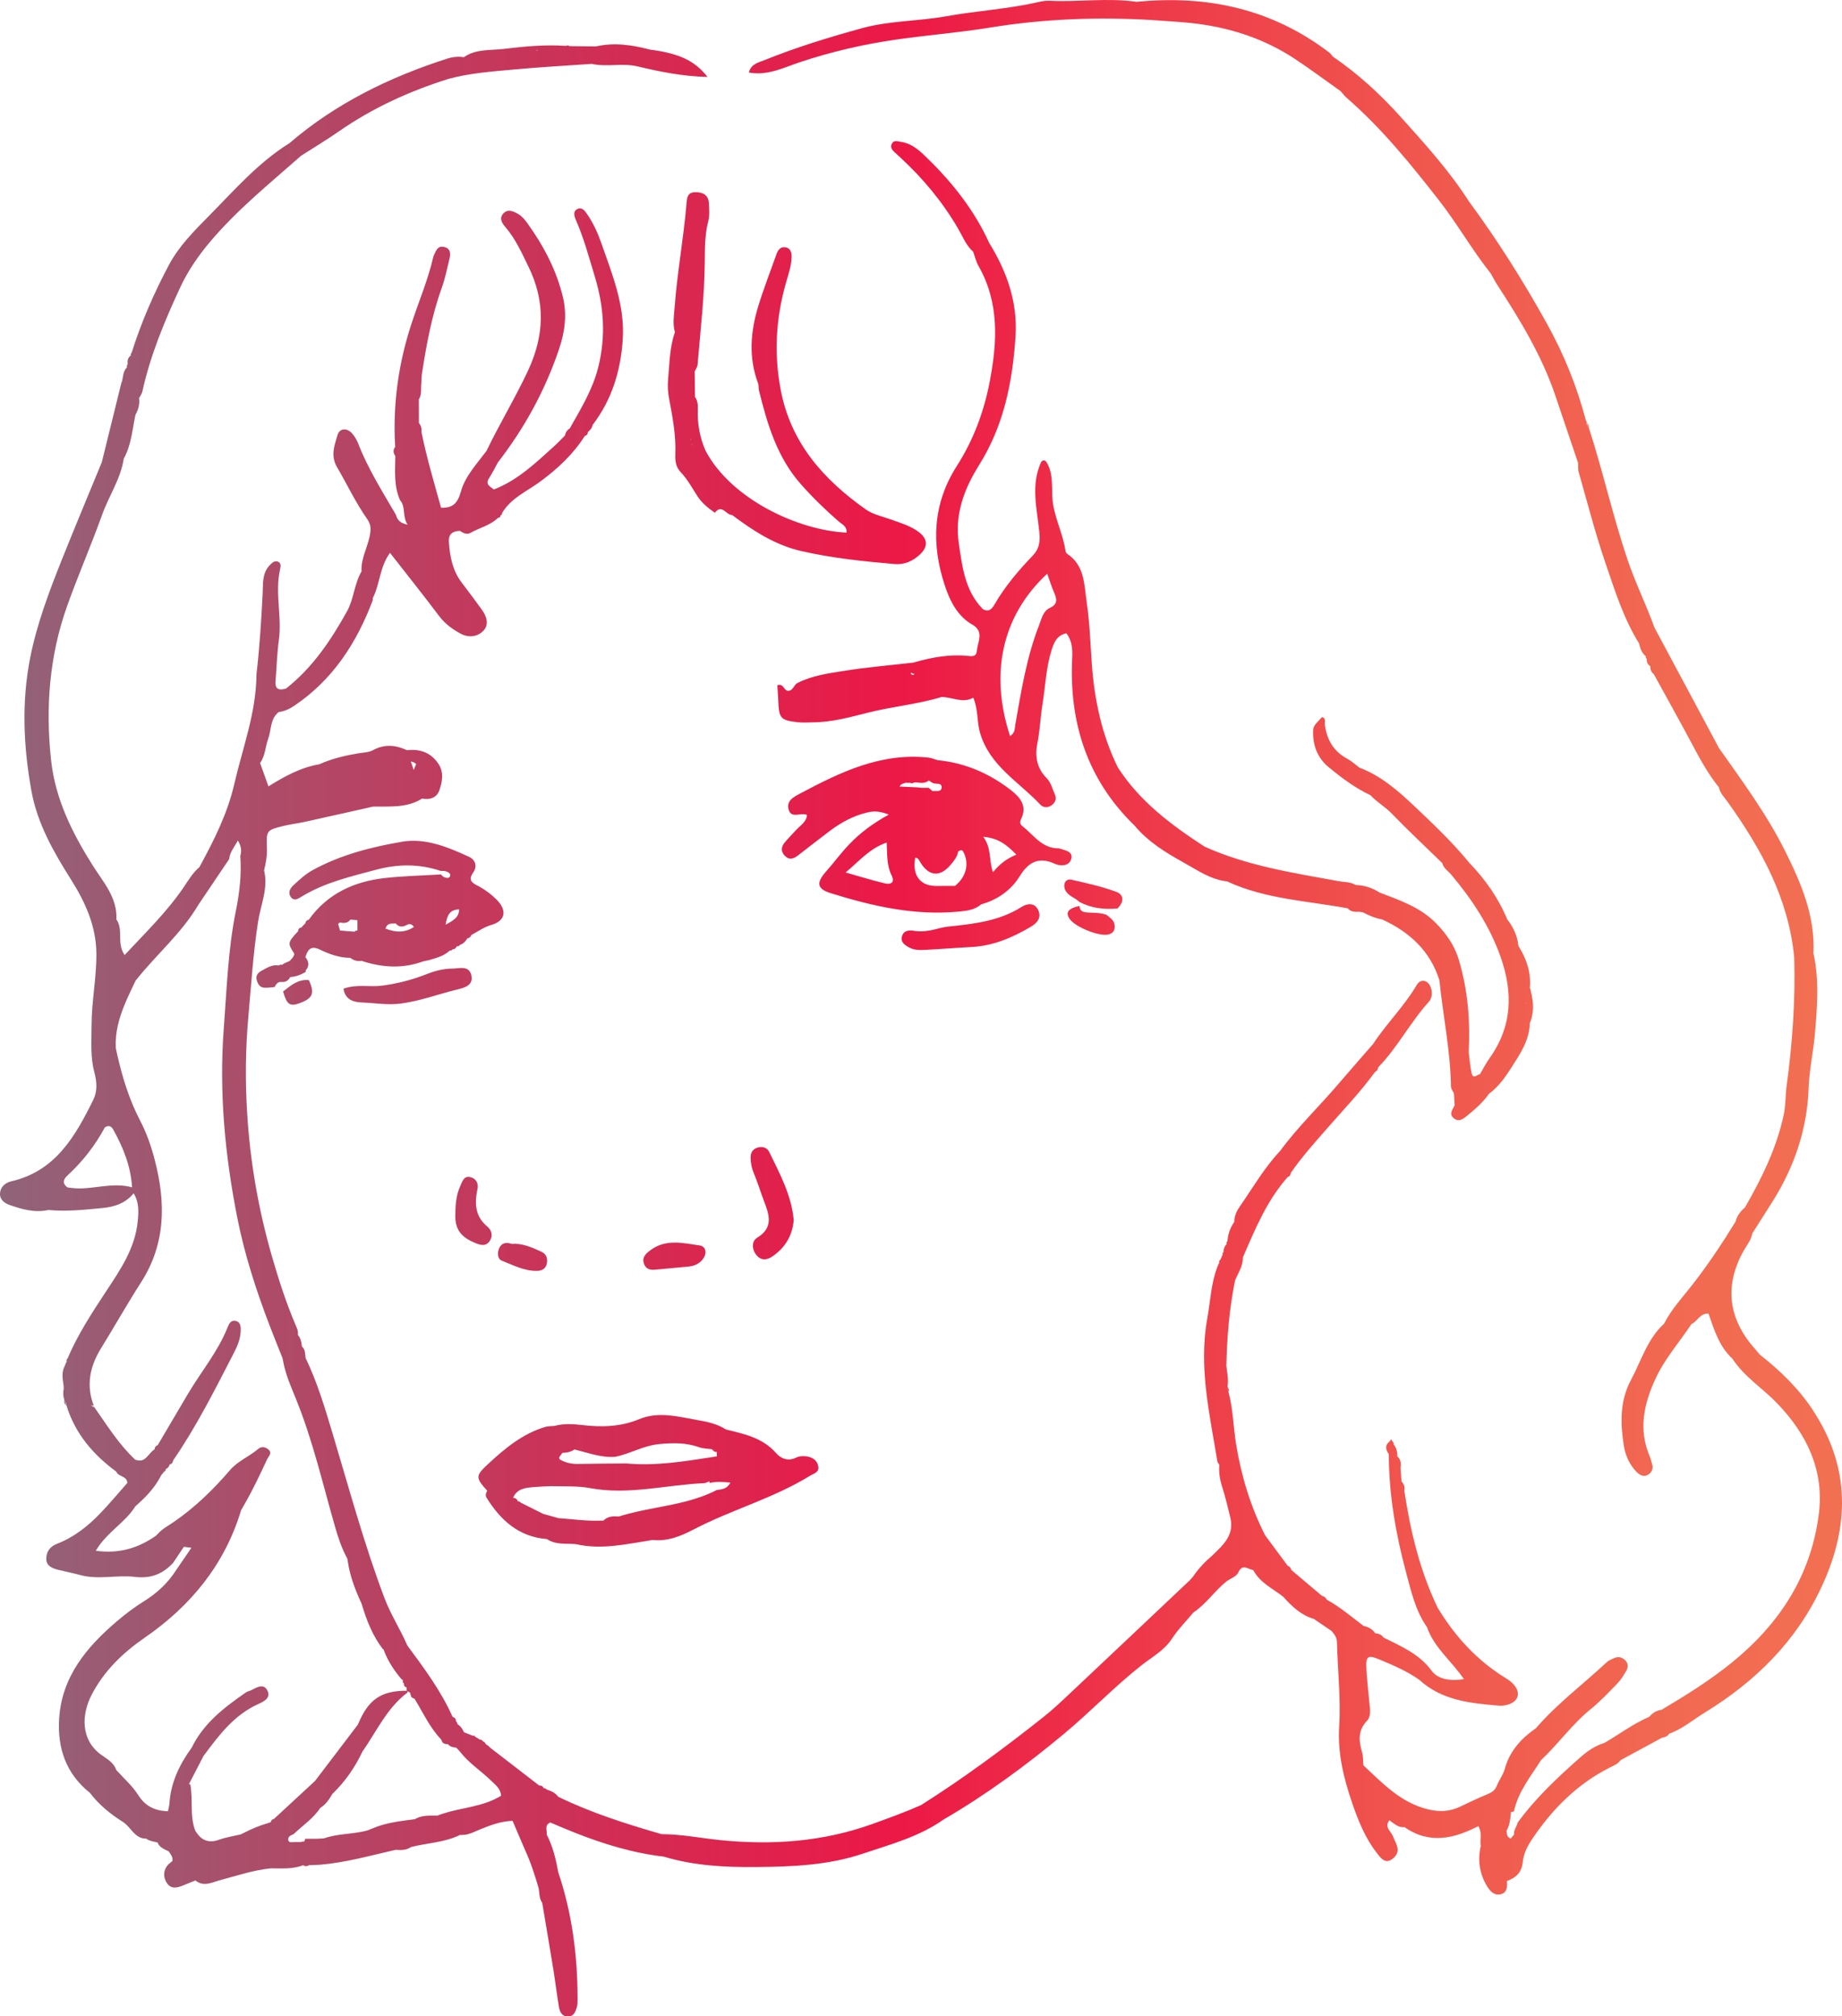 <svg xmlns="http://www.w3.org/2000/svg" xmlns:xlink="http://www.w3.org/1999/xlink" id="b" width="214.836" height="235.156" viewBox="0 0 214.836 235.156"><defs><linearGradient id="d" x1="0" y1="117.578" x2="214.836" y2="117.578" gradientUnits="userSpaceOnUse"><stop offset="0" stop-color="#906479"></stop><stop offset=".325" stop-color="#d02e55"></stop><stop offset=".487" stop-color="#ec1846"></stop><stop offset=".632" stop-color="#ee3b4a"></stop><stop offset=".779" stop-color="#f0584e"></stop><stop offset=".907" stop-color="#f16951"></stop><stop offset="1" stop-color="#f27052"></stop></linearGradient></defs><g id="c"><path d="M211.438,164.453c-1.666-2.52-3.818-4.62-6.201-6.476-.184-.221-.361-.448-.552-.662-3.167-3.547-3.592-7.455-1.272-11.529.355-.623.839-1.189.956-1.932.784-1.233,1.573-2.463,2.351-3.7,2.549-4.053,4.051-8.434,4.223-13.254.076-2.124.549-4.216.73-6.324.27-3.124.525-6.281-.169-9.402.214-4.341-1.437-8.179-3.308-11.931-2.132-4.273-4.967-8.108-7.708-11.996h-0c-2.509-4.687-5.018-9.374-7.528-14.062v-0c-.966-2.675-2.231-5.225-3.145-7.931-1.709-5.058-2.856-10.272-4.498-15.344-.11-.191-.272-.356-.285-.594.095.198.19.396.285.594.027-.257-.077-.451-.285-.595,0-0-0-0-0-.001.059-.107.037-.194-.064-.261-1.039-3.979-2.57-7.75-4.571-11.35-2.741-4.931-5.739-9.69-9.083-14.231-2.299-3.586-5.15-6.723-7.986-9.876-2.359-2.623-4.939-4.989-7.856-6.98-.142-.161-.262-.351-.429-.478-6.67-5.1-14.252-6.741-22.48-5.923-3.365-.493-6.743.04-10.114-.125-.434-.021-.884.046-1.31.144-3.562.824-7.22,1.022-10.81,1.669-3.235.583-6.556.499-9.77,1.381-3.865,1.061-7.687,2.23-11.402,3.73-.692.279-1.567.437-1.818,1.447,2.204.401,4.086-.587,5.973-1.215,3.619-1.204,7.321-2.064,11.062-2.609,3.686-.537,7.403-.819,11.097-1.422,6.22-1.016,12.521-1.253,18.829-.883,1.816.145,3.642.212,5.445.452,4.035.536,7.83,1.813,11.246,4.065,1.825,1.204,3.578,2.516,5.364,3.78.245.271.465.57.738.807,4.056,3.526,7.412,7.671,10.709,11.889,2.163,2.767,3.888,5.83,6.072,8.573.249.44.476.895.752,1.319,2.668,4.096,5.2,8.263,6.779,12.93.885,2.615,1.768,5.231,2.652,7.846.021.364-.024.748.074,1.09,1.005,3.512,1.914,7.058,3.091,10.511,1.103,3.235,2.128,6.525,3.956,9.467.12.564.306,1.095.776,1.475h0c-.037.131.002.233.117.306-.031.36.079.654.399.85h0s0,0,0,0c.001.367.093.693.41.918,1.57,2.865,3.168,5.715,4.698,8.601.854,1.611,1.749,3.185,2.897,4.606.131.674.62,1.142.994,1.665,3.93,5.491,7.137,11.288,7.793,18.182.148,4.999-.208,9.968-.878,14.918-.156,1.158-.104,2.322-.358,3.491-.837,3.853-2.537,7.32-4.48,10.697l-.032.057c-.529.441-.925.971-1.096,1.65v0c-1.55,2.53-3.194,4.991-5.018,7.34-1.149,1.479-2.456,2.855-3.31,4.553-1.96,1.79-2.656,4.313-3.858,6.552-1.338,2.492-1.245,5.094-.84,7.701.172,1.106.676,2.242,1.536,3.092.389.385.894.579,1.385.211.362-.271.531-.683.374-1.165-.091-.278-.134-.576-.249-.842-1.368-3.149-.739-6.127.637-9.107,1.088-2.355,2.792-4.274,4.206-6.397.693-.297.976-1.265,1.98-1.221.671,1.894,1.24,3.833,2.776,5.242,1.376,2.115,3.53,3.452,5.243,5.234,3.478,3.618,5.494,7.836,4.852,12.902-.91,7.187-4.588,12.832-10.181,17.357-2.567,2.077-5.34,3.803-8.162,5.477-.585.079-1.054.364-1.429.813-1.863.807-3.486,2.025-5.224,3.046-1.06.321-1.96.929-2.775,1.648-2.667,2.351-5.263,4.774-7.367,7.668-.08.47-.49.844-.399,1.365-0.0 0-.001 0-.001 0-.059.071-.119.142-.178.213-.071.085-.141.169-.212.254-.005.004-.009.008-.014.012-.028-.009-.04-.026-.064-.036-.106-.045-.186-.103-.24-.175-.146-.191-.153-.453-.172-.71.336-.591.424-1.242.489-1.898.009-.091.019-.183.028-.275.112-.027.225-.05.339-.069.486-2.299,1.955-4.077,3.167-5.992,2.021-1.885,3.612-4.183,5.781-5.935,1.128-.912,2.131-1.985,3.146-3.029.4-.412.705-.926,1-1.426.235-.398.261-.853-.08-1.217-.386-.413-.867-.517-1.393-.256-.261.13-.558.227-.764.42-2.756,2.585-5.812,4.849-8.293,7.729-1.719,1.193-3.058,2.656-3.632,4.749-.189.691-.666,1.299-.935,1.975-.212.534-.585.764-1.086.97-1.078.442-2.129.949-3.181,1.451-1.238.591-2.458.638-3.815.297-3.145-.791-5.239-3.029-7.466-5.111-0-0-.001-.001-.001-.001-.047-.506-.018-1.034-.156-1.514-.377-1.317-.519-2.534.553-3.66.536-.562.37-1.373.301-2.104-.123-1.306-.271-2.611-.348-3.919-.092-1.571.154-1.722,1.531-1.146,1.604.67,3.2,1.349,4.63,2.358,2.644,2.429,5.977,2.743,9.315,3.022.355.03.739-.025,1.079-.136,1.216-.395,1.468-1.403.596-2.363-.242-.266-.541-.493-.849-.681-3.371-2.054-5.953-4.87-7.984-8.225-2.088-4.331-3.188-8.945-3.901-13.669.085-.418-.03-.776-.322-1.08v-.001c-.04-.521-.079-1.043-.118-1.564.077-.508.052-.988-.372-1.357.015-.517-.107-.993-.43-1.407-.001-.001-.001-.002-.001-.003.029-.129-.011-.229-.121-.301-.053-.092-.107-.184-.16-.276-.064.081-.128.161-.191.242l-.004.004c-.573.458-.46.957-.088,1.471l0.0.001c.008,4.724.815,9.345,2.034,13.879.582,2.166,1.085,4.414,2.424,6.312.815,2.384,2.859,3.925,4.298,6.06-1.538.246-2.998.05-3.759-.979-1.472-1.988-3.571-2.854-5.625-3.88-.229-.354-.588-.451-.971-.501-.322-.49-.802-.731-1.357-.855-1.399-1.059-2.734-2.207-4.284-3.055-.108-.245-.296-.386-.553-.44-1.194-1.009-2.388-2.018-3.582-3.027l-0-.001c-.044-.248-.199-.401-.425-.492-.875-1.182-1.75-2.364-2.624-3.546-1.694-3.325-2.759-6.851-3.371-10.524-.346-2.075-.354-4.199-.915-6.243-.016-.194-.048-.386-.1-.573.136-.815-.04-1.612-.139-2.414.077-3.351.349-6.682,1.017-9.973 0-.001 0-.002.001-.003.364-.865.932-1.66.903-2.659,0,0,0,0,0.0 0,1.431-3.309,2.802-6.652,5.242-9.398v-0c-.001-.001-.001-.001-.002-.002.233-.075.343-.241.356-.481,1.295-1.862,2.804-3.549,4.294-5.25,1.875-2.143,3.848-4.202,5.526-6.512.234-.116.353-.311.39-.563,2.251-2.318,3.727-5.235,5.891-7.624.385-.425.437-1.09.226-1.683-.305-.857-1.183-1.053-1.629-.29-1.45,2.478-3.52,4.487-5.083,6.875-1.38,1.588-2.772,3.166-4.138,4.766-2.216,2.594-4.692,4.962-6.719,7.721-1.841,1.956-3.175,4.282-4.695,6.47-.353.508-.667,1.129-.654,1.816-.476.67-.742,1.414-.791,2.235-.114.086-.144.195-.09.327-.258.273-.383.598-.382.973h0v0c-.111.051-.138.131-.08.239-.093.208-.185.416-.278.625 0,0,0-0.0 0-0v0c-.13.095-.176.221-.138.378-.092.153-.165.315-.221.485-.737,1.927-.805,3.977-1.167,5.976-1.033,5.698.276,11.175,1.179,16.704.021.133.146.248.223.371,0,0,0,0,0.0 0-.072.881.057,1.724.33,2.575.377,1.174.656,2.38.952,3.578.507,2.048-.85,3.224-2.108,4.44-.859.729-1.625,1.542-2.255,2.479-.15.165-.299.33-.449.495-.003-.001-.004-.003-.007-.004-4.676,4.417-9.348,8.839-14.032,13.248-.959.903-1.925,1.807-2.956,2.624-4.589,3.639-9.293,7.12-14.247,10.254-1.858.828-3.765,1.516-5.681,2.206-5.746,2.07-11.611,2.491-17.648,1.896-2.318-.229-4.614-.703-6.954-.707-4.112-1.192-8.189-2.478-12.05-4.362-.337-.448-.808-.682-1.332-.832-.099-.113-.224-.172-.375-.176h-0c-.091-.232-.265-.32-.505-.297-1.911-1.474-3.821-2.948-5.732-4.423-.125-.148-.273-.27-.442-.366l-.07-.057c-.062-.158-.174-.263-.335-.317-.069-.137-.179-.2-.333-.189-.187-.116-.373-.233-.56-.349,0,0-0,0-0-0t-.001-0c-.059-.113-.149-.148-.27-.106-.346-.136-.692-.273-1.038-.409-.159-.387-.39-.715-.755-.936v-0c-.011-.141-.07-.259-.176-.353.009-.278-.144-.429-.394-.503h-0c-1.349-3.038-3.325-5.678-5.281-8.33-.81-1.874-1.931-3.591-2.659-5.513-2.381-6.291-4.125-12.779-6.058-19.21-.897-2.985-1.786-5.983-3.148-8.806-.077-.471-0-.994-.44-1.345.006,0,.009.001.014.002-.056-.487-.14-.963-.477-1.35,0,0-0,0-0-0.0.074-.462-.133-.846-.307-1.254-1.085-2.557-1.932-5.192-2.703-7.863-1.59-5.504-2.56-11.087-2.908-16.816-.227-3.739-.19-7.444.144-11.163.332-3.699.561-7.403,1.133-11.084.307-1.98,1.212-3.913.703-5.992.207-.848.363-1.689.33-2.582-.078-2.1-.046-2.116,1.974-2.612.776-.19,1.577-.277,2.358-.448,2.684-.59,5.364-1.196,8.046-1.796,1.953-.039,3.949.183,5.724-.939.907.184,1.713-.112,2.003-.947.353-1.018.576-2.13-.138-3.161-.892-1.289-2.139-1.693-3.632-1.532-1.321-.611-2.615-.742-3.966-.003-.485.265-1.117.271-1.687.365-1.569.261-3.109.619-4.565,1.28-2.164.364-4.049,1.398-5.938,2.577-.346-.969-.66-1.845-.974-2.721-0-.001-0-.001-.001-.002.608-.847.603-1.896.945-2.825.385-1.048.212-2.324,1.225-3.122.664-.081,1.262-.359,1.801-.721,4.505-3.03,7.299-7.341,9.173-12.333.023-.062-.007-.144-.012-.216.853-1.619.789-3.607,2.019-5.299,1.997,2.56,3.901,4.942,5.734,7.378.687.913,1.563,1.542,2.527,2.061.933.502,1.977.348,2.647-.365.662-.704.375-1.654-.179-2.42-.768-1.062-1.546-2.117-2.345-3.155-1.076-1.398-1.395-3.015-1.512-4.726-.068-.995.431-1.293,1.276-1.337l0-0v0c.373.256.819.474,1.218.245,1.064-.608,2.319-.865,3.226-1.756.194-.002.292-.1.298-.294-0.0 0-0.0 0-0.0.001v-0c.134-.047.196-.142.187-.283,1.062-1.768,2.948-2.541,4.507-3.702,2.001-1.49,3.797-3.157,5.137-5.281.224-.058.351-.193.347-.433h0v-0c.257-.232.505-.47.557-.839,2.253-2.937,3.276-6.299,3.522-9.956.27-4.01-1.227-7.613-2.503-11.268-.41-1.174-.93-2.31-1.633-3.345-.289-.426-.651-.925-1.231-.577-.445.267-.284.814-.114,1.201.945,2.144,1.542,4.398,2.222,6.631,1.07,3.509,1.299,6.999.399,10.586-.654,2.603-2.026,4.834-3.315,7.12l-.01.016c-.321.182-.487.47-.558.822,0,0,0,0-0.0 0-.412.409-.809.836-1.24,1.226-2.16,1.955-4.266,3.987-7.057,5.063h-0c-.396-.349-1.045-.566-.552-1.32.382-.585.687-1.22,1.026-1.832,3.111-4.016,5.517-8.41,7.14-13.231.666-1.978.944-3.98.453-6.036-.758-3.171-2.254-5.994-4.141-8.622-.294-.41-.645-.836-1.07-1.082-.55-.318-1.258-.663-1.791-.011-.461.563-.072,1.114.319,1.57,1.157,1.35,1.866,2.956,2.639,4.53,2.003,4.08,1.907,8.031-.044,12.201-1.49,3.186-3.311,6.178-4.83,9.335-1.121,1.5-2.487,2.945-2.977,4.716-.396,1.432-.98,1.953-2.321,1.907-.813-2.934-1.692-5.851-2.289-8.841.057-.389-.049-.733-.294-1.036v-.001c-.003-.918-.005-1.837-.008-2.755.373-.589.209-1.262.292-1.896.013-.304.027-.608.041-.912.525-3.462,1.147-6.897,2.342-10.21.393-1.089.617-2.241.896-3.369.151-.612.143-1.214-.628-1.391-.794-.183-.948.493-1.205,1.002-.032.064-.049.138-.066.208-.594,2.567-1.615,4.997-2.448,7.486-1.592,4.752-2.282,9.611-1.987,14.613.006.001.011.002.017.003-.291.352-.247.707-.002,1.064 0.0.001 0.0.002.001.003-.021,1.735-.182,3.485.546,5.14.715.819.236,1.92.891,2.87-.856-.16-1.204-.549-1.359-1.14-1.58-2.72-3.269-5.381-4.41-8.335-.156-.404-.395-.795-.672-1.128-.592-.71-1.487-.682-1.732.141-.359,1.21-.848,2.418-.057,3.761,1.185,2.014,2.175,4.148,3.525,6.062.491.697.422,1.301.264,2.05-.286,1.352-1.02,2.601-.933,4.036-.854,1.452-.889,3.213-1.697,4.663-1.882,3.381-4.02,6.578-7.118,9.006-.773.226-1.299.123-1.217-.868.132-1.599.172-3.21.389-4.798.375-2.746-.478-5.503.139-8.233.09-.398.141-.757-.265-.913-.387-.148-.715.189-.944.425-.9.93-.764,2.191-.822,3.318-.16,3.136-.355,6.266-.72,9.386-.019,4.447-1.61,8.58-2.592,12.831-.796,3.446-2.377,6.59-4.066,9.674-.785.668-1.288,1.55-1.86,2.388-1.959,2.87-4.442,5.27-6.862,7.868-.963-1.404-.103-2.964-.957-4.144.129-2.558-1.525-4.345-2.756-6.299-2.396-3.803-4.373-7.739-4.865-12.312-.66-6.131-.199-12.135,1.875-17.953,1.277-3.582,2.802-7.075,4.086-10.654.788-2.199,2.162-4.169,2.519-6.53,0-0.0 0-.001 0-.001.882-1.59.997-3.384,1.361-5.111.349-.603.514-1.246.422-1.944.132-.254.325-.494.385-.764.931-4.239,2.586-8.216,4.405-12.13.896-1.928,2.089-3.675,3.458-5.3,3.169-3.764,6.986-6.843,10.653-10.079,1.472-.945,2.975-1.844,4.41-2.843,3.927-2.733,8.221-4.684,12.766-6.117,2.543-.69,5.162-.868,7.767-1.108,2.979-.274,5.969-.435,8.954-.646,1.75.39,3.549-.119,5.298.284,2.625.624,5.258,1.17,8.21,1.242-1.511-1.931-3.366-2.759-6.722-3.189h0c-2.071-.552-4.157-.853-6.29-.374-1.032-.011-2.063-.021-3.095-.032-.131-.097-.268-.106-.412-.028-2.425-.162-4.827.053-7.232.35-1.588.196-3.251-.027-4.67.968-.665-.103-1.314-.034-1.952.171-6.739,2.161-12.997,5.221-18.405,9.866-3.635,2.258-6.407,5.47-9.373,8.47-1.749,1.768-3.513,3.541-4.684,5.747-1.738,3.274-3.223,6.67-4.334,10.218-.103.081-.133.184-.089.308-.346.25-.432.595-.364.996-.091.123-.123.26-.097.41-.54.497-.392,1.242-.659,1.837-.757,3.07-1.514,6.139-2.271,9.209-1.556,3.789-3.142,7.566-4.661,11.369-1.488,3.727-2.913,7.496-3.693,11.437-1.022,5.162-.791,10.358.143,15.524.692,3.828,2.586,7.129,4.622,10.353,1.666,2.639,2.923,5.419,2.955,8.592.029,2.829-.563,5.615-.563,8.473-0,1.825-.149,3.631.325,5.396.301,1.12.371,2.221-.119,3.213-2.098,4.243-4.396,8.32-9.555,9.507-.681.157-1.234.606-1.319,1.323-.092.768.47,1.222,1.12,1.446,1.456.504,2.936.932,4.508.58,2.116.199,4.212-.025,6.318-.229,1.438-.139,2.679-.559,3.631-1.717.656,1.071.584,2.136.478,3.247-.304,3.192-2.058,5.707-3.737,8.259-1.64,2.493-3.273,4.986-4.442,7.748-.121.092-.153.209-.095.35-.094.144-.163.3-.207.466-.409.725-.303,1.49-.177,2.256.01.147.019.293.029.44-.093.457-.077.908.077,1.352.085.211.263.387.246.637-.082-.213-.164-.425-.246-.637-.061.268.031.477.246.637,0,.001 0.0.001 0.0.001,1.005,3.27,3.099,5.719,5.806,7.705.236.627,1.266.479,1.286,1.318-1.065,1.201-2.089,2.441-3.204,3.592-1.435,1.482-3.044,2.756-4.996,3.503-.88.337-1.291,1.018-1.249,1.85.037.749.741,1.028,1.409,1.191.852.208,1.714.379,2.561.609,2.107.572,4.258-.037,6.336.21,1.913.228,3.256-.334,4.477-1.626.421-.628.841-1.256,1.262-1.883h0c.086.011.172.023.258.034.001 0.0.002 0.0.003.001.206.027.412.055.618.082l0.0 0c-.588.859-1.176,1.717-1.764,2.576l-0-0v.001c-.957,1.515-2.245,2.709-3.747,3.642-1.124.698-2.171,1.49-3.17,2.341-3.535,3.009-6.424,6.452-6.744,11.344-.224,3.439.791,6.454,3.597,8.682,1.046,1.395,2.403,2.476,3.842,3.388.951.602,1.355,1.953,2.715,1.948.058.048.121.077.183.113.348.2.752.232,1.134.331.236.589.79.782,1.296,1.033l0.0 0c.237.342.532.662.44,1.132-.211.188-.465.346-.626.572-.466.655-.425,1.391-.008,2.009.498.739,1.234.537,1.929.247.461-.192.925-.375,1.388-.562.973.793,1.966.206,2.899-.04,1.965-.517,3.891-1.181,5.93-1.375,1.262.014,2.531.103,3.746-.361h-.002c.001-0.0.002-.001.003-.001.218.151.435.148.653-.002.439-.018.877-.037,1.316-.056,3-.251,5.886-1.077,8.805-1.737.634.051,1.259.051,1.812-.333,1.901-.476,3.909-.519,5.709-1.409.897.081,1.649-.368,2.432-.685,1.189-.481,2.386-.915,3.688-.955.483,1.128.966,2.256,1.448,3.383v0s0,0,0.0 0c.667,1.433,1.141,2.935,1.59,4.446.12.582.041,1.213.421,1.732.435,2.597.88,5.193,1.301,7.793.234,1.447.403,2.905.646,4.351.101.602.377,1.149,1.128,1.108.636-.035.801-.576.959-1.059.088-.271.092-.579.092-.87.004-5.072-.623-10.049-2.252-14.874v-0h0c-.275-1.521-.632-3.016-1.346-4.402.054-.496-.303-1.112.414-1.414.934.39,1.863.793,2.804,1.166,3.372,1.337,6.821,2.394,10.44,2.815,3.535,1.074,7.225,1.246,10.835,1.211,4.138-.04,8.347-.202,12.36-1.554,3.243-1.092,6.576-1.968,9.428-3.986,4.99-2.902,9.628-6.314,14.053-9.999,3.078-2.563,5.853-5.477,9.004-7.967,1.247-.985,2.676-1.734,3.594-3.143.709-1.088,1.647-2.026,2.483-3.031v-0c1.495-.998,2.488-2.53,3.876-3.644.464-.328,1.148-.557,1.349-1.003.507-1.124,1.157-.384,1.767-.298.772,1.479,2.275,2.136,3.495,3.111,1.006,1.109,2.064,2.146,3.563,2.575.687.468,1.374.936,2.061,1.404v0c.325.383.624.727.638,1.315.077,3.272.461,6.558.259,9.809-.196,3.165.53,6.065,1.517,8.954.705,2.064,1.528,4.102,2.895,5.848.492.627.999,1.353,1.925.563.939-.858.263-1.679-.052-2.512-.232-.612-1.066-1.089-.43-1.898.541.381,1.026.886,1.775.809,2.883,2.021,5.779,1.34,8.596-.123.503.846.14,1.599.289,2.302-.374,1.639-.166,3.192.695,4.644.349.588.81,1.144,1.546,1.016.831-.145.864-.869.811-1.562,1.044-.375,1.725-.996,1.842-2.205.099-1.031.602-1.965,1.18-2.814,2.344-3.442,5.217-6.32,8.976-8.216.46-.232.942-.405,1.247-.853,1.613-.873,3.226-1.747,4.839-2.621.337-.056.651-.154.843-.47,1.541-.551,2.774-1.622,4.143-2.462,5.941-3.644,10.721-8.356,13.68-14.78,3.238-7.03,3.294-13.884-1.071-20.482ZM48.535,89.123c-.112.256-.207.474-.289.669-.11-.328-.224-.669-.331-.989.235.058.46.118.621.32ZM62.737,5.896c-.021.003-.041.014-.062.018-.065-.043-.128-.074-.194-.123.095.041.168.069.256.106ZM14.86,113.856c-.002-.001-.003.002-.006.001.001-.002.001-.003.002-.005.001.002.002.003.004.004ZM8.367,138.546c-.176-.022-.351-.034-.527-.074v-0c-.608-.497-.467-.92.06-1.409,1.75-1.619,3.2-3.478,4.33-5.582.225-.139.406-.18.565-.133.167.05.31.199.448.452,1.111,2.031,1.993,4.124,2.164,6.673-2.439-.667-4.727.368-7.041.073ZM16.122,209.353c-.664-1.054-1.639-1.913-2.49-2.849-.025-.027-.051-.053-.075-.08-.302-.913-1.142-1.315-1.827-1.825-2.321-1.729-2.232-4.624-1.06-6.907,1.433-2.792,3.639-4.922,6.205-6.694,5.385-3.717,9.334-8.526,11.247-14.873v-0c.134-.22.256-.446.385-.669.981-1.704,1.818-3.481,2.647-5.264.179-.386.62-.705.182-1.117-.334-.314-.826-.429-1.207-.103-1.052.899-2.392,1.417-3.308,2.486-1.939,2.263-4.06,4.32-6.521,6.021-.627.433-1.323.791-1.85,1.363-.07.075-.147.141-.209.225-2.067,1.467-4.313,2.171-7.07,1.792,1.289-2.19,3.435-3.263,4.614-5.186.19-.157.366-.325.546-.49.999-.91,1.863-1.934,2.49-3.156l.332-.409h-.001l.001-0c.128-.049.186-.142.174-.279.238-.104.394-.277.451-.531.237-.072.388-.22.41-.479v.001c2.696-3.914,4.824-8.151,6.997-12.36.431-.835.846-1.707.886-2.686.021-.528.022-1.103-.614-1.238-.53-.113-.754.358-.919.773-1.119,2.815-3.067,5.133-4.593,7.703-1.19,2.002-2.367,4.011-3.549,6.017l-.001.002c-.216.078-.348.222-.364.458l-.006.008-.048.065c-.65.402-.958,1.453-1.933,1.24-.088-.019-.173-.033-.273-.074-1.916-1.791-3.282-4.011-4.775-6.132-.165-.055-.298-.124-.412-.2.104.013.225.026.357.038-.919-2.377-.464-4.582.852-6.713,1.572-2.544,3.039-5.154,4.654-7.67,2.913-4.538,2.896-9.359,1.586-14.347-.409-1.558-.93-3.062-1.678-4.497-1.115-2.14-1.874-4.406-2.447-6.734-.141-.576-.28-1.153-.4-1.736-.001-.024.001-.047,0-.071-.049-.896.05-1.748.235-2.575.403-1.8,1.236-3.473,2.038-5.156.006-.012.011-.024.017-.036.007-.014.014-.029.021-.043,0,0-.012-.01-.018-.014.002-.011,0-.018.001-.028l.04.015c2.364-2.993,5.333-5.485,7.294-8.811.006-.011.014-.021.02-.031v-0c1.192-1.77,2.383-3.539,3.575-5.309.061-.762.537-1.299,1.018-2.161.447.744.42,1.271.28,1.82.153,2.138-.088,4.262-.511,6.337-.924,4.543-1.07,9.152-1.417,13.749-.561,7.428.133,14.769,1.564,22.032.847,4.297,2.195,8.487,3.766,12.588.493,1.287,1.012,2.564,1.52,3.845.015.112.049.219.068.33.275,1.55.918,2.997,1.499,4.424,1.979,4.864,3.132,9.965,4.58,14.981.365,1.264.78,2.492,1.409,3.647.016.139.051.273.072.41.242,1.585.793,3.072,1.451,4.525.051.112.097.226.149.338.572,1.913,1.285,3.759,2.534,5.349.016-.017.033-.034.049-.053.007.05.012.099.018.148.479,1.258,1.205,2.362,2.077,3.375.043.015.08.032.124.046-.002.035.004.069-.001.104-.029.127.012.226.122.295.004.238.052.442.335.474-.037.135-.027.266.025.394-3.026-.01-4.515,1.018-5.718,3.946-1.668,2.192-3.336,4.385-5.003,6.577h-0c-1.545,1.429-3.09,2.857-4.635,4.285-.053.049-.105.097-.158.146-.211.04-.329.17-.371.376h-0c-.086.023-.167.06-.253.085-.995.284-1.947.674-2.863,1.153-.128.067-.264.117-.39.188-.847.202-1.721.33-2.534.624-1.157.418-1.964.088-2.587-.794-.057-.081-.115-.159-.169-.25-.684-1.763-.229-3.653-.592-5.452-.056.011-.11.025-.155.039.035-.084.063-.169.117-.25l.001-.001c.526-1.018,1.052-2.035,1.577-3.052,1.777-2.394,3.552-4.785,6.389-6.066.667-.301,1.501-.713,1.076-1.567-.441-.887-1.235-.388-1.887-.052-.192.099-.428.125-.602.246-2.521,1.745-4.949,3.585-6.338,6.445-1.442,1.982-2.478,4.124-2.611,6.623-.038.184-.075.368-.113.552-.017.082-.034.164-.051.246-.015-.001-.026.008-.042.006-1.455-.056-2.584-.552-3.423-1.883ZM51.004,211.75c-.195.001-.39-.002-.586-.004-.674-.004-1.342.031-1.961.379-.034.019-.069.025-.102.045-1.67.217-3.349.397-4.911,1.07-.166.072-.338.122-.501.206-1.637.486-3.385.364-5.011.907-.051.017-.103.029-.155.048h-0c-.286.015-.571.03-.857.045h-.155c-.383 0-.766.001-1.148.001-.003.008-.007.016-.011.024-.017.049-.041.094-.062.141-.025.057-.045.116-.075.171l-.168-.013-.161.048c-.27.008-.54.031-.808.018-.008-0-.016.001-.023.001-.248-.015-.62.124-.684-.236-.069-.386.239-.537.542-.659.027-.011.053-.023.08-.034v-0c1.042-1.01,2.289-1.811,3.102-3.054.639-.404,1.054-1.003,1.421-1.643l.004.001c1.473-1.425,2.623-3.08,3.498-4.93,1.657-2.369,2.856-5.088,5.256-6.891.017-.013.007-.061-.006-.113-.004-.015-.006-.028-.01-.043.011.006.023.012.034.018.108.059.216.119.324.178,0,0.0 0.0.001 0.0.001l-.049.107.083.083 0.0 0c-.009.307.205.415.447.497.974,1.586,1.744,3.306,3.041,4.68.034.036.059.077.093.112v0h0c.085.415.387.505.752.501 0.0 0.0.001 0.0.001.001.107.133.235.217.372.278.126.056.262.09.404.108.061.008.122.017.185.02l.009.007h-0s0.0 0.0.001 0c.16.135.292.296.431.452,1.024,1.334,2.452,2.238,3.643,3.395.525.51,1.111.945,1.159,1.756-.292.182-.592.339-.898.477-2.077.942-4.428,1.002-6.536,1.844ZM123.022,100.738c.74.333,1.651.234,1.896-.49.324-.959-.693-1.067-1.356-1.292-.133-.045-.29-.014-.435-.029-1.769-.177-2.676-1.654-3.926-2.614-.273-.209-.249-.511-.112-.788.76-1.535-.131-2.555-1.19-3.379-2.514-1.954-5.356-3.184-8.557-3.491h0c-.346-.101-.686-.257-1.039-.296-5.527-.605-10.264,1.676-14.929,4.159-.735.391-1.745.855-1.376,1.959.345,1.033,1.421.223,2.126.575-.076.827-.767,1.199-1.246,1.719-.445.485-.908.955-1.333,1.457-.426.503-.522,1.037-.017,1.569.534.561,1.043.355,1.551-.037,1.217-.94,2.428-1.889,3.654-2.816,1.355-1.024,2.816-1.827,4.497-2.207.77-.174,1.45-.12,2.435.266-1.905,1.048-3.36,2.149-4.621,3.468-.958,1.001-1.78,2.133-2.701,3.171-1.159,1.307-1.073,2.021.533,2.521,4.843,1.509,9.754,2.639,14.89,2.156.946-.089,1.895-.178,2.659-.847,1.903-.528,3.482-1.633,4.49-3.261,1.057-1.707,2.243-2.315,4.107-1.476ZM110.06,97.147c0-.011-.001-.021-.001-.032.001-.001.001-.002.002-.003.008.002.013.007.021.009-.007.008-.015.017-.021.026ZM103.204,103.024c-1.467-.346-2.908-.8-4.58-1.272,1.578-1.301,2.762-2.787,4.792-3.491.069,1.339-.015,2.639.565,3.814.423.856-.078,1.113-.776.949ZM104.915,91.729c.085-.183.223-.273.379-.332.043-.017.086-.03.131-.043.095-.028.191-.052.284-.082.111.049.223.052.337.01.109.029.222.051.332.077.006-.004.013-.005.019-.009.32-.176.651-.068.977-.049.308.016.599-.027.851-.191.038-.025.074-.054.11-.085.159.108.313.229.486.303.359.154,1.048-.093 1.0.528-.045.567-.678.345-1.076.403-.132-.139-.277-.264-.433-.376-.13-.001-.26-.001-.391-.002-.167-.001-.334-.002-.501-.002h-.001c-.147-.018-.294-.036-.441-.054-.687-.032-1.375-.063-2.063-.095v-0ZM109.191,103.326c-1.887.002-2.817-1.248-2.447-3.287.259-.015.385.16.492.353,1.013,1.819,2.374,1.992,3.665.433.367-.443.756-.901.849-1.511.07-.064.156-.109.24-.135.125-.038.247-.028.311.081.746,1.277.467,2.762-.632,3.802-.093.088-.182.179-.287.261-.73.001-1.46.002-2.19.002ZM115.812,101.725c-.507-1.421-.126-2.764-1.136-4.136,1.781.158,2.722.925,3.869,2.085-1.169.476-1.938,1.083-2.733,2.05ZM118.442,39.254c.262-4.018-1.011-7.581-3.075-10.933-1.714-3.762-4.226-6.951-7.157-9.816-.872-.853-1.779-1.753-3.099-1.953-.426-.064-.891-.271-1.125.273-.167.387.089.691.367.947.214.198.434.391.648.589,2.637,2.435,4.91,5.156,6.725,8.27.543.932.94,1.984,1.779,2.732v0c.2.548.326,1.138.611,1.638,2.438,4.269,2.206,8.792,1.34,13.389-.671,3.561-1.905,6.904-3.861,9.958-2.817,4.399-2.992,9.105-1.416,13.887.599,1.818,1.48,3.684,3.37,4.696,1.226.84.474,1.947.383,2.955-.058.635-.349.683-1.023.614-2.163-.223-4.291.17-6.375.778-2.685.309-5.384.53-8.05.957-1.858.298-3.761.541-5.479,1.424-.439.226-.511.957-1.136.905-.448-.037-.486-.903-1.208-.644.038.602.089,1.182.109,1.764.073,2.106.253,2.325,2.319,2.55.578.063,1.169.01,1.754.007,2.214-.012,4.319-.608,6.444-1.142,2.82-.707,5.739-.961,8.529-1.811.001-0.0.002-0.0.002-0,1.266.009,2.478.781,3.699.078.59,1.428.408,2.774.776,4.061,1.111,3.895,4.559,5.752,7.057,8.431.363.39.982.362,1.41-.028.329-.299.49-.696.267-1.188-.298-.657-.423-1.359-.984-1.925-1.107-1.117-1.36-2.487-1.05-4.05.298-1.502.358-3.049.599-4.564.333-2.093.412-4.224,1.051-6.276.304-.978.665-1.752,1.74-1.97.662.903.718,1.844.666,2.923-.356,7.523,1.761,14.158,7.277,19.505h.001c1.557,1.87,3.6,3.134,5.677,4.282,1.616.894,3.175,2.017,5.106,2.224,4.466,2.077,9.354,2.262,14.086,3.147.356.43.846.415,1.336.401.144.02.289.04.433.06.704.381,1.435.686,2.228.827,3.192,1.458,5.604,3.654,6.689,7.1.418,4.137,1.289,8.225,1.347,12.403.004.265.226.527.346.791.027.462.053.925.08,1.387-.226.498-.719,1.012-.083,1.519.574.458,1.073.083,1.521-.287.932-.77,1.86-1.547,2.552-2.558,0,0,0-0-0-0h0c1.13-.83,1.934-1.975,2.661-3.118.998-1.569,2.079-3.155,2.12-5.141,0-.001 0-.001 0-.002.516-1.211.433-2.421.136-3.629-.026-.179-.072-.362-.147-.548.009-.008.018-.016.028-.024.125-1.762-.423-3.336-1.347-4.803-.117-1.166-.587-2.183-1.303-3.097v-0c-1.039-2.493-2.564-4.66-4.43-6.598-1.948-2.38-4.169-4.492-6.4-6.601-1.922-1.817-3.894-3.539-6.413-4.495-.462-.345-.892-.751-1.395-1.022-1.618-.873-2.423-2.244-2.638-4.026-.035-.292.168-.721-.323-.846-1.043,1.093-1.06,1.094-1.039,2.012.034,1.543.64,2.867,1.814,3.832,1.512,1.243,3.081,2.428,4.874,3.266v0h0c.735.805,1.697,1.333,2.462,2.124,1.918,1.983,3.935,3.87,5.912,5.796.149.614.694.922,1.063,1.364,2.403,2.874,4.444,5.939,5.717,9.517,1.494,4.199,1.391,8.14-1.262,11.863-.421.591-.752,1.248-1.124,1.875-.338.047-.799.621-.969-.114-.186-.809-.234-1.65-.342-2.477.193-3.645-.103-7.239-1.153-10.751-.491-1.643-1.417-2.983-2.615-4.22-1.855-1.916-4.264-2.713-6.634-3.63h-0c-.852-.539-1.774-.85-2.788-.872-.578-.371-1.256-.318-1.89-.434-5.339-.972-10.718-1.783-15.727-4.042-3.882-2.522-7.561-5.268-10.119-9.241,0-0-0-0-0-0-1.859-3.793-2.724-7.835-3.029-12.021-.176-2.409-.244-4.836-.598-7.22-.301-2.024-.212-4.294-2.265-5.657-.106-.07-.195-.231-.214-.361-.302-2.162-1.446-4.101-1.537-6.347-.053-1.342.089-2.793-.701-4.038-.195-.207-.39-.207-.585-0-1.256,2.686-.506,5.459-.227,8.173.117,1.141-.004,1.98-.768,2.775-1.674,1.741-3.23,3.576-4.447,5.676-.317.547-.692.966-1.391.544-2.07-2.142-2.385-4.926-2.787-7.671-.493-3.371.631-6.348,2.375-9.127,2.876-4.585,3.896-9.673,4.242-14.972ZM106.224,78.556c.009-.038.018-.074.027-.113.087.064.223.119.408.176-.112.11-.248.158-.435-.064ZM177.918,117.07c.002-.023.005-.046.007-.069.008-.007.018-.013.026-.02.013.012.02.024.031.036-.022.015-.043.034-.065.053ZM122.14,66.912c.278.772.498,1.502.802,2.197.331.758.451,1.35-.494,1.788-.796.369-.957,1.251-1.247,1.99-1.473,3.756-2.094,7.717-2.791,11.659-.074.417.015.895-.602,1.299-2.35-7.119-1.064-13.941,4.331-18.933ZM81.083,22.417c-.928.01-.959.668-1.018,1.363-.335,3.994-1.073,7.941-1.373,11.943-.077,1.026-.262,2.015.024,3.023-.634,1.802-.627,3.699-.799,5.566-.066.717-.015,1.467.119,2.176.409,2.155.818,4.305.725,6.515-.031.748.072,1.484.613,2.047.818.852,1.36,1.883,1.996,2.857.505.773,1.241,1.367,2.009,1.896.82-1.089,1.321.293,2.006.258,2.463,1.846,5.014,3.511,8.082,4.211,3.576.816,7.208,1.195,10.852,1.509,1.008.087,1.866-.224,2.651-.836,1.395-1.086,1.361-2.159-.108-3.104-.936-.602-1.995-.906-3.028-1.279-.961-.347-2.028-.564-2.838-1.137-4.916-3.473-8.745-7.719-9.934-13.918-.821-4.281-.568-8.455.63-12.602.284-.984.622-1.952.636-2.983.007-.54-.178-1.054-.827-1.092-.504-.029-.771.343-.928.785-.71,2.004-1.487,3.988-2.113,6.018-.925,2.998-1.182,6.03-.049,9.058.1.267.045.588.115.87.971,3.925,2.109,7.769,4.874,10.899,1.364,1.544,2.834,2.971,4.382,4.325.42.367,1.034.597.942,1.331-5.509-.243-13.393-3.822-16.427-9.538-.676-1.542-.972-3.155-.913-4.838.018-.509-.015-1.016-.327-1.454-.011-.986-.022-1.972-.033-2.957.115-.263.31-.52.333-.791.339-3.997.806-7.983.841-12.004.013-1.598.002-3.21.42-4.792.163-.617.086-1.306.068-1.962-.029-1.026-.679-1.373-1.603-1.364ZM80.531,51.278c.003-0.0.011-.002.011-.002.015-.024.025-.052.039-.077.025-.023.04-.047.063-.07-.051.063-.079.143-.113.22v-.071ZM80.89,52.054c-.119-.119-.237-.238-.356-.358-.001-.001-.002-.002-.002-.002v.003c.119.119.238.238.358.357,0,0-.001 0-.001.001-.08-.077-.159-.154-.239-.233-.063-.143-.164-.244-.309-.306-0-0-.001-.009-.001-.013.064.064.127.128.191.191v-.043c.11.143.233.275.359.403-0.0 0-0.0 0-.001 0ZM121.055,106.076c.458.885-.038,1.538-.81,1.997-2.16,1.283-4.427,2.249-6.985,2.376-1.753.087-3.502.239-5.255.323-.651.031-1.324.073-1.936-.257-.534-.287-1.071-.627-.867-1.336.165-.575.683-.712,1.243-.642.081.01.152.021.208.031,1.664.226,2.737-.378,3.89-.498,2.985-.311,5.959-.625,8.596-2.293.619-.392,1.474-.555,1.916.298ZM89.064,139.964c-.388-1.024-.699-2.079-1.126-3.085-.264-.625-.395-1.246-.393-1.912.002-.584.275-.975.832-1.136.559-.162,1.096.018,1.332.503,1.238,2.554,2.612,5.067,2.863,7.972-.158,1.804-.981,3.179-2.458,4.207-.737.513-1.413.483-1.928-.18-.49-.631-.549-1.571.12-1.981,2.009-1.23,1.369-2.775.758-4.388ZM40.058,115.308c1.557-.563,3.035-.168,4.47-.352,1.814-.232,3.562-.686,5.259-1.357.958-.379,1.962-.634,2.981-.636.8-.002,1.945-.412,2.209.796.257,1.177-.823,1.441-1.642,1.64-2.183.532-4.286,1.333-6.544,1.636-1.553.208-3.046-.058-4.555-.119-.827-.034-1.956-.198-2.178-1.608ZM37.318,110.754c1.088.52,2.251.947,3.502.955.004-.004.008-.008.011-.012.399.309.845.446,1.351.367,2.369.776,4.743.937,7.128.07.27-.06.539-.121.809-.181.835-.255,1.689-.468,2.345-1.103v-0c.14.033.245-.014.315-.14.255.008.398-.144.504-.351.157.024.279-.031.365-.163.395-.128.652-.414.862-.755l.014-.01c.164-.12.285-.29.46-.398t0.0 0c-.153.133-.307.265-.46.397.242-.034.387-.18.468-.401.764-.39,1.432-.903,2.309-1.156,1.669-.482,1.868-1.707.615-2.955-.677-.675-1.444-1.232-2.299-1.67-.644-.329-1.002-.684-.436-1.474.497-.693.314-1.484-.49-1.853-2.473-1.137-5.084-2.216-7.801-1.752-3.588.614-7.148,1.519-10.408,3.302-.861.471-1.533,1.109-2.235,1.746-.418.379-.672.871-.353,1.362.402.618.957.188,1.351-.051,2.663-1.611,5.637-2.296,8.598-3.089,2.566-.687,5.043-.708,7.544.131.211.013.436-.015.63.05.257.086.594.267.475.562-.128.32-.493.202-.756.087-.12-.052-.203-.189-.302-.287h-0c-2.175.133-4.361.179-6.525.418-3.601.398-6.703,1.808-8.887,4.851-.143.144-.281.292-.416.443l-.018.024c-.151.126-.287.267-.406.422l-.03.026c-.24.038-.372.174-.383.421l-.03.046c-1.197,1.298-1.21,1.377-.416,2.586-.032.382-.321.602-.545.863l-.433.183c-.162.062-.31.148-.443.262-.142-.04-.273-.015-.39.074-.785-.148-1.392.293-2.026.627-.418.22-.675.566-.546,1.059.112.43.334.847.821.9.42.046.855-.045,1.283-.075.138-.358.381-.627.779-.591.496.045.808-.161,1.028-.573h0c0-.002.001-.002.001-.004l.003.003c.615-.033,1.175-.241,1.707-.537.094-.053.123-.13.086-.232.469-.528.379-1.045-.032-1.555h0c.278-.855.611-1.395,1.706-.872ZM53.553,106.056c-.036.91-.579,1.242-1.581,1.79.199-1.227.527-1.741,1.581-1.79ZM46.159,107.696c.189.237.397.343.619.358.207.014.426-.051.652-.176.21-.115.391-.129.546-.056.11.051.21.14.291.293-0.0 0-.001 0-.001.001-1.033.678-2.096.654-3.304.184.217-.736.767-.553,1.196-.604ZM39.586,107.58c.469.089.928.133,1.266-.312l.04-.018c.265.022.529.045.794.068.002.402.004.804.007,1.206-.139-.017-.255.028-.345.138-.563-.046-1.127-.092-1.69-.139-.076-.265-.151-.531-.227-.796.098,0,.149-.049.155-.147ZM53.105,141.924c-.005-1.266.06-2.485.59-3.634.229-.497.411-1.221,1.202-.996.784.223.864.887.817,1.261-.43,1.931-.241,3.349,1.119,4.489.544.456.709,1.133.226,1.764-.446.583-1.057.387-1.604.167-1.37-.552-2.343-1.353-2.35-3.05ZM75.137,147.454c-.32-.771.134-1.2.694-1.626,1.822-1.385,3.845-.856,5.806-.569.625.091.834.785.46,1.407-.403.669-1.049.978-1.814,1.05-1.228.116-2.456.229-3.684.344-.591.069-1.183.065-1.462-.606ZM56.752,174.679c1.639,2.638,3.772,4.56,7.04,4.817,1.034.701,2.228.486,3.366.588,3.039.701,6-.03,8.976-.488,1.763.194,3.311-.465,4.816-1.248,4.397-2.286,9.239-3.602,13.489-6.218.442-.273,1.035-.381,1.01-.97-.03-.738-.593-1.168-1.278-1.293-.414-.075-.923-.064-1.287.116-.975.482-1.805.133-2.383-.527-1.566-1.786-3.708-2.219-5.833-2.742-.994-.643-2.148-.896-3.266-1.089-2.269-.392-4.584-1.057-6.861-.111-2.16.897-4.382.95-6.637.683-1.092-.129-2.163-.189-3.234.102-.358.035-.734.013-1.072.114-2.659.793-4.72,2.516-6.703,4.357-1.442,1.339-1.448,1.572-.067,3.089-.154.262-.246.545-.075.821ZM71.749,169.901c1.752-.351,3.288-1.309,5.157-1.487,1.629-.155,3.117-.172,4.642.373.463.165.986.161,1.482.234 0,0,.001 0.0.001 0.0.136.226.335.332.597.32-.197-.106-.395-.212-.592-.318.226.052.381.236.592.318l-.034.08c.012.06.002.12.006.18.002.026.002.052.002.078,0,.058.013.116.006.173h-0c-.031.005-.063.01-.095.015-.199.03-.399.061-.598.092-3.268.504-6.533,1.027-9.864.716-1.896.017-3.792.02-5.687.059-.68.014-1.327-.135-1.905-.429-.543-.276.007-.576.115-.86-.002,0-.004.001-.005.001l.006-.002s-.001.001-.001.001c.37-.019.734-.059,1.069-.202.12-.051.238-.115.349-.198h0c1.57.373,3.097.983,4.757.856ZM62.319,173.427c.636-.056,1.275-.071,1.913-.105l0-0v0c.154.006.31.006.465.009,1.373.03,2.764-.033,4.096.217,4.51.848,8.903-.382,13.35-.576.082-.004.163-.035.244-.065.124-.046.249-.103.373-.148l-.026.196c.77-.179,1.541-.141,2.449-.047-.376.761-1.003.784-1.595.869-2.268,1.172-4.758,1.628-7.219,2.098-1.419.271-2.822.555-4.197.99-.157-.009-.314-.018-.469-.018-.355-.002-.695.054-1.0.24-.11.067-.219.141-.318.251-0.0.001-.001.001-.001.001-.153.011-.305.004-.458.009-1.613.052-3.21-.184-4.813-.297-.006-.002-.011-.003-.017-.005-.457-.128-.913-.257-1.37-.385-.127-.036-.255-.071-.381-.107-.85-.426-1.699-.852-2.549-1.277-.03-.015-.061-.03-.091-.046-.069-.114-.169-.158-.299-.132-.101-.258-.28-.409-.567-.411.475-1.112,1.491-1.175,2.482-1.262ZM130.331,105.952c-1.556.138-3.059-.024-4.459-.78h-0c-.51-.508-1.314-.66-1.641-1.397-.288-.651.052-1.329.716-1.181,1.768.392,3.553.791,5.244,1.419.968.36.874,1.23.14,1.94ZM58.182,145.663c.233-.619.721-.87,1.529-.586,1.135-.118,2.26.374,3.386.883.645.292.804.802.675,1.428-.122.591-.59.816-1.129.828-1.487.031-2.788-.666-4.116-1.188-.496-.195-.532-.869-.345-1.365ZM129.995,107.866c.072.585-.13.983-.747,1.121-1.079.242-3.821-.856-4.489-1.81-.534-.763-.172-1.242,1.147-1.52h.001c.027.704.567.744,1.062.771.711.04,1.426.013,2.106.275.375.333.849.591.92,1.162ZM36.023,114.308c.706,1.527.474,2.112-1.064,2.683-1.147.426-1.511.172-1.943-1.356.89-.698,1.751-1.462,3.008-1.326ZM143.334,162.089c.016.055-.043.13-.068.197-.033-.19-.066-.381-.1-.573.058.124.13.245.168.376ZM36.021,107.253c-.139.148-.278.295-.416.443.034-.247.184-.384.416-.443Z" fill="url(#d)" stroke-width="0"></path></g></svg>